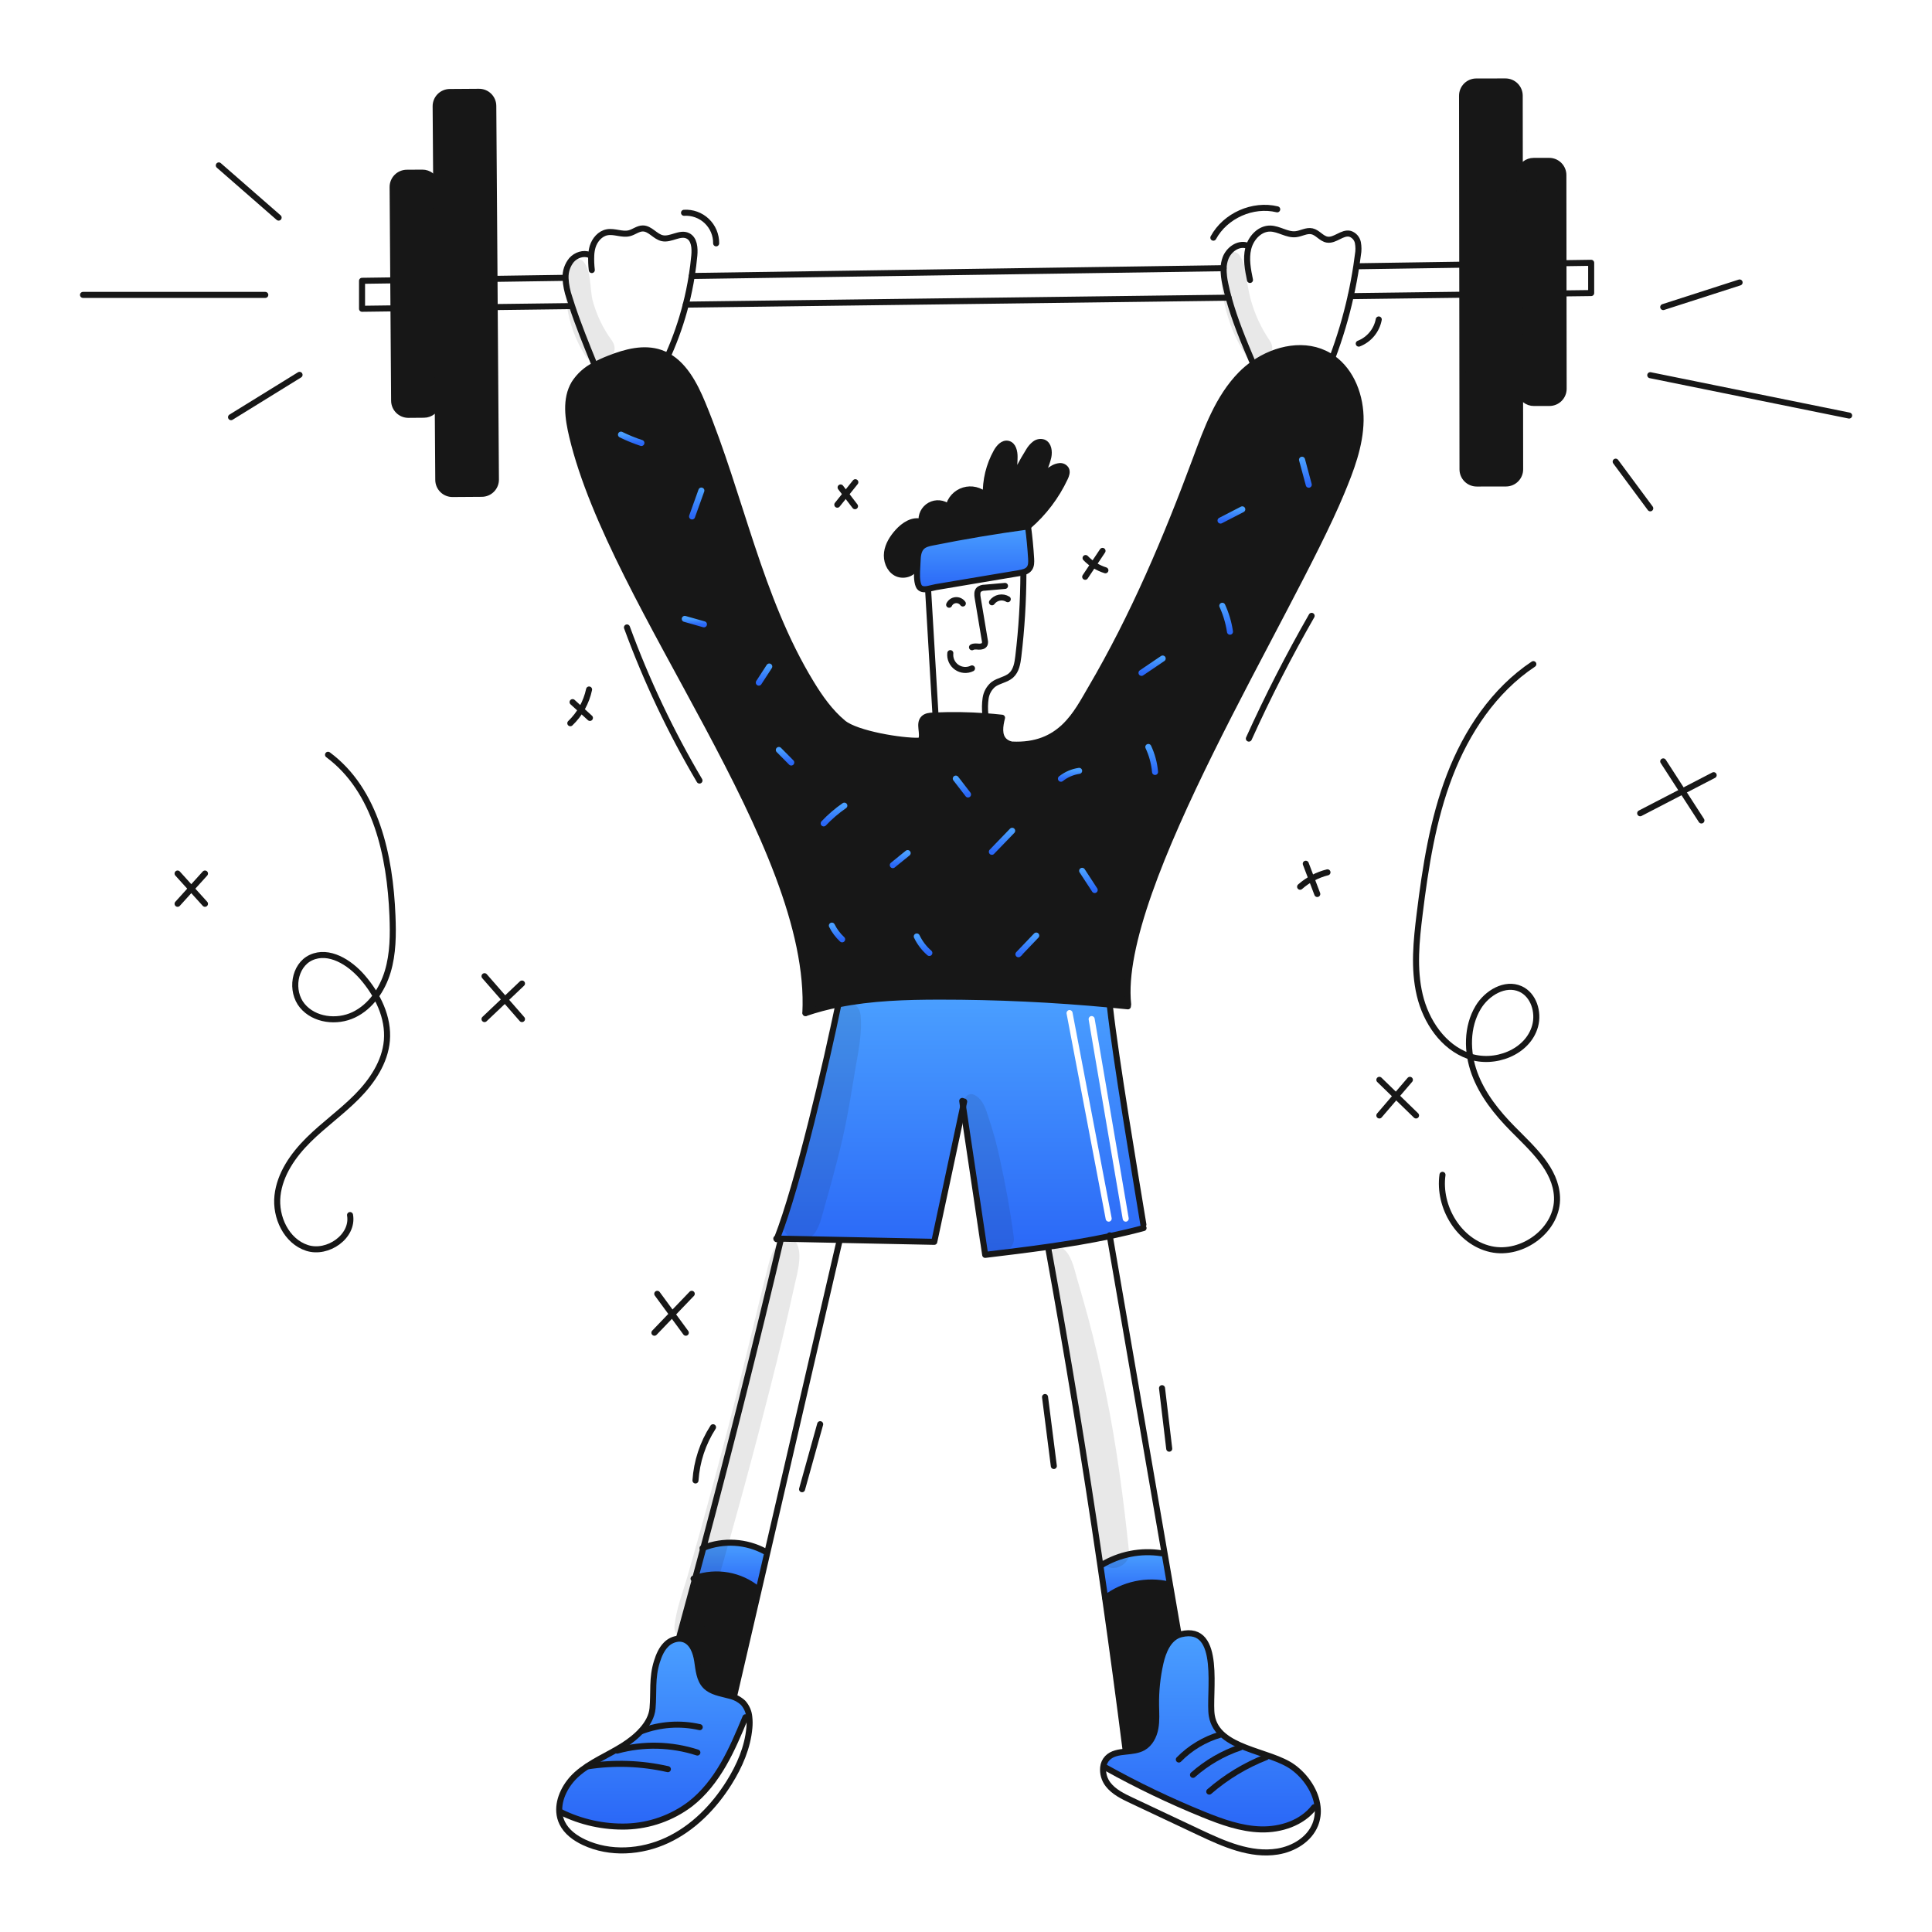 <svg width="960" height="960" viewBox="0 0 960 960" fill="none" xmlns="http://www.w3.org/2000/svg">
<g clip-path="url(#clip0_385_916)">
<path fill-rule="evenodd" clip-rule="evenodd" d="M478.551 549.917C473.783 572.294 469.009 594.674 464.228 617.057C448.526 616.732 432.821 616.41 417.111 616.093L388.02 615.493C387.377 615.472 386.732 615.462 386.09 615.452L386.072 615.452C396.611 588.652 410.812 527.152 416.614 499.045C433.077 495.739 450.139 495.221 466.977 495.211C495.227 495.201 523.429 496.52 551.584 499.167L551.503 500.05C554.012 522.796 561.5 568.173 566.218 596.767L566.218 596.768C566.934 601.11 567.587 605.064 568.148 608.494L568.229 610.208C562.67 611.708 557.081 613.028 551.452 614.225C541.308 616.365 531.074 618.059 520.788 619.53C510.441 621.014 500.058 622.266 489.693 623.517L489.536 623.536C485.874 599.001 482.213 574.461 478.551 549.917ZM542.18 504.893C542.997 504.754 543.772 505.303 543.911 506.12L560.837 605.287C560.977 606.103 560.428 606.878 559.611 607.018C558.794 607.157 558.019 606.608 557.88 605.791L540.954 506.624C540.815 505.808 541.364 505.033 542.18 504.893ZM532.928 503.107C532.773 502.293 531.987 501.759 531.174 501.914C530.36 502.069 529.826 502.854 529.981 503.668L549.423 605.819C549.577 606.633 550.363 607.167 551.177 607.012C551.99 606.857 552.525 606.072 552.37 605.258L532.928 503.107Z" fill="url(#paint0_linear_385_916)"/>
<path d="M762.193 200.239C760.593 200.242 759.039 199.7 757.788 198.703C756.536 197.706 755.661 196.313 755.306 194.752L755.174 85.425C755.533 83.87 756.409 82.482 757.657 81.488C758.906 80.493 760.455 79.951 762.051 79.948L769.77 79.939C771.641 79.937 773.435 80.679 774.759 82.001C776.083 83.323 776.828 85.117 776.83 86.987L776.881 130.777L776.901 145.789L776.962 193.159C776.963 194.087 776.782 195.005 776.429 195.862C776.075 196.719 775.556 197.499 774.902 198.155C774.247 198.812 773.469 199.333 772.613 199.689C771.757 200.045 770.839 200.228 769.912 200.229L762.193 200.239Z" fill="#171717"/>
<path d="M726.711 233.207L726.611 146.45L726.59 131.528L726.49 47.551C726.49 46.624 726.671 45.707 727.025 44.85C727.379 43.994 727.898 43.216 728.553 42.561C729.208 41.905 729.985 41.385 730.841 41.03C731.697 40.675 732.614 40.491 733.54 40.491L748.065 40.47C749.937 40.47 751.732 41.212 753.057 42.534C754.382 43.855 755.129 45.648 755.135 47.52L755.176 85.426C755.053 85.948 754.991 86.482 754.993 87.019L755.125 193.191C755.124 193.717 755.185 194.241 755.308 194.753L755.348 233.166C755.351 234.093 755.171 235.013 754.818 235.87C754.465 236.728 753.947 237.508 753.292 238.165C752.637 238.822 751.858 239.343 751.001 239.698C750.145 240.054 749.226 240.236 748.298 240.236L733.773 240.257C731.902 240.258 730.107 239.516 728.782 238.194C727.458 236.872 726.713 235.078 726.711 233.207Z" fill="#171717"/>
<path d="M642.571 878.16C648.91 882.816 653.911 890.221 654.702 897.798L653.019 897.981C646.943 905.852 636.434 909.281 626.503 909.017C616.572 908.753 607.018 905.284 597.803 901.541C581.214 894.795 565.052 887.041 549.408 878.323L548.15 878.181C548.313 876.457 549.049 874.838 550.24 873.581C552.573 871.181 555.91 870.72 559.359 870.365C562.392 870.041 565.506 869.787 568.072 868.326C571.429 866.409 573.357 862.626 574.072 858.832C574.787 855.038 574.478 851.123 574.427 847.268C574.326 840.193 575.065 833.132 576.627 826.231C577.905 820.611 580.512 814.343 585.756 812.375C586.111 812.24 586.474 812.128 586.842 812.04C607.707 806.948 600.383 842.197 602.128 852.513C604.969 869.336 630.936 869.62 642.571 878.16Z" fill="url(#paint1_linear_385_916)"/>
<path d="M585.412 810.879L585.767 812.379C580.523 814.347 577.916 820.615 576.638 826.235C575.075 833.136 574.337 840.197 574.438 847.272C574.489 851.127 574.803 855.032 574.083 858.836C573.363 862.64 571.435 866.413 568.083 868.33C565.517 869.791 562.403 870.045 559.37 870.369V870.075C556.164 844.726 552.752 819.408 549.135 794.121L549.196 794.11C553.641 790.716 558.782 788.349 564.25 787.177C569.718 786.006 575.378 786.06 580.823 787.335L581.341 787.243C582.695 795.126 584.052 803.004 585.412 810.879Z" fill="#171717"/>
<path d="M578.626 771.593C579.529 776.807 580.432 782.024 581.335 787.244L580.817 787.336C575.372 786.06 569.712 786.006 564.244 787.178C558.775 788.349 553.634 790.717 549.19 794.111L549.129 794.122C548.357 788.695 547.57 783.271 546.766 777.851L547.161 777.791C556.165 772.28 566.841 770.164 577.267 771.826L578.626 771.593Z" fill="url(#paint2_linear_385_916)"/>
<path d="M529.724 233.206C530.394 234.524 529.806 236.117 529.187 237.456C524.882 246.64 518.696 254.816 511.03 261.456L510.817 261.598C494.871 263.75 479.006 266.414 463.224 269.592C461.424 269.957 459.524 270.373 458.182 271.62C456.306 273.355 456.022 276.175 455.941 278.72C455.92 279.612 455.849 280.637 455.789 281.712L454.947 281.661C453.628 285.323 448.516 286.632 445.147 284.661C441.778 282.69 440.268 278.392 440.775 274.527C441.282 270.662 443.504 267.214 446.101 264.303C449.144 260.925 453.668 257.923 457.968 259.363C457.739 257.729 458.011 256.064 458.747 254.587C459.484 253.11 460.65 251.891 462.092 251.089C463.535 250.288 465.186 249.942 466.829 250.097C468.472 250.252 470.03 250.901 471.297 251.958C471.713 250.025 472.638 248.238 473.975 246.782C475.313 245.326 477.015 244.253 478.906 243.674C480.796 243.095 482.807 243.031 484.731 243.489C486.655 243.947 488.421 244.91 489.849 246.278C489.611 238.661 491.449 231.123 495.165 224.469C496.392 222.288 498.481 219.935 500.906 220.523C503.452 221.142 504.142 224.398 504.131 227.015C504.108 231.911 503.391 236.779 502 241.473C504.671 235.422 507.769 229.568 511.271 223.955C512.04 222.65 513.048 221.5 514.243 220.567C514.844 220.105 515.55 219.798 516.298 219.672C517.047 219.547 517.814 219.607 518.534 219.847C521.04 220.881 521.445 224.3 520.928 226.968C519.941 231.265 518.091 235.316 515.491 238.876C514.159 240.365 512.988 241.99 512 243.725C513.176 242.132 514.363 240.525 515.489 238.876C517.647 236.433 520.206 234.375 523.056 232.79C524.116 232.123 525.318 231.712 526.566 231.59C527.19 231.538 527.817 231.661 528.376 231.947C528.934 232.233 529.401 232.669 529.724 233.206Z" fill="#171717"/>
<path d="M512.359 277.6C512.45 279.284 512.491 281.109 511.497 282.469C510.361 284.041 508.251 284.477 506.344 284.802L491.463 287.297C482.649 288.778 473.835 290.262 465.019 291.75C463.954 291.922 462.519 292.389 461.114 292.643C459.146 292.998 457.229 292.927 456.448 291.06C455.423 288.595 455.596 284.902 455.789 281.717C455.849 280.642 455.92 279.618 455.941 278.726C456.022 276.18 456.306 273.36 458.182 271.626C459.521 270.379 461.428 269.963 463.224 269.598C478.998 266.422 494.862 263.758 510.817 261.604C511.527 266.916 512.041 272.248 512.359 277.6Z" fill="url(#paint3_linear_385_916)"/>
<path d="M380.159 770.9C380.473 770.829 380.777 770.768 381.092 770.7L381.447 770.781C379.985 777.115 378.521 783.441 377.055 789.76L376.477 789.628C372.21 786.138 367.121 783.799 361.695 782.833C356.268 781.867 350.685 782.307 345.477 784.11C346.835 779.11 348.178 774.106 349.504 769.098C354.437 767.15 359.735 766.302 365.03 766.614C370.325 766.925 375.488 768.388 380.159 770.9Z" fill="url(#paint4_linear_385_916)"/>
<path d="M676.065 208.983C675.872 221.5 671.237 233.49 666.419 245.043C641.142 305.793 554.363 441.33 560.571 499.087L560.449 500.04C557.497 499.736 554.542 499.446 551.584 499.168C523.466 496.511 495.264 495.192 466.977 495.212C450.139 495.222 433.077 495.74 416.614 499.046C411.099 500.131 405.66 501.578 400.334 503.378L400.182 503.368C404.462 419.359 304.64 301.948 284.343 216.936C282.243 208.131 280.722 198.262 285.378 190.492C287.829 186.692 291.246 183.611 295.278 181.565C297.689 180.258 300.183 179.109 302.744 178.127C310.838 174.927 319.906 172.477 328.153 175.297C328.822 175.53 329.472 175.784 330.111 176.068C339.605 180.368 345.072 190.868 349.13 200.686C368.149 246.646 377.136 297.029 403.03 339.479C407.453 346.742 412.43 353.802 418.966 359.229C425.502 364.656 448.26 368.388 456.75 368.064L457.65 367.79C459.141 364.371 456.301 359.624 458.95 356.99C460.127 355.803 461.963 355.641 463.637 355.56C464.037 355.539 464.428 355.519 464.823 355.509C473.057 355.164 481.304 355.286 489.523 355.874C492.323 356.074 495.116 356.328 497.901 356.635C496.887 360.581 496.101 365.409 499.078 368.188C499.867 368.906 500.806 369.436 501.827 369.74L502.811 369.974C527.155 371.174 534.906 354.312 542.036 342.18C563.206 306.13 579.568 267.443 594.122 228.239C599.712 213.175 605.362 197.504 616.612 186.031C618.515 184.099 620.59 182.344 622.811 180.787C633.969 172.967 648.829 169.964 660.352 176.77C660.92 177.105 661.468 177.46 662.006 177.846C671.662 184.537 676.247 197.125 676.065 208.983Z" fill="#171717"/>
<path d="M339.768 814.581C339.005 814.331 338.206 814.214 337.405 814.236L337.395 813.851C340.123 803.94 342.817 794.026 345.479 784.11C350.687 782.306 356.27 781.867 361.697 782.833C367.123 783.798 372.212 786.138 376.479 789.628L377.057 789.76C373.019 807.156 368.989 824.556 364.966 841.96L362.379 842.569C358.119 841.392 353.473 840.824 350.491 837.7C347.428 834.5 347.113 829.666 346.444 825.284C345.775 820.902 343.978 815.971 339.768 814.581Z" fill="#171717"/>
<path d="M286.615 881.609C293.361 875.584 302.015 872.216 309.641 867.368C315.93 863.368 323.541 856.808 324.248 848.846C324.958 840.822 323.862 833.746 326.418 825.658C327.392 822.574 328.67 819.49 330.953 817.198C332.654 815.434 334.958 814.377 337.404 814.236C338.206 814.214 339.005 814.331 339.767 814.581C343.977 815.971 345.767 820.9 346.442 825.281C347.117 829.662 347.426 834.492 350.489 837.697C353.471 840.821 358.117 841.389 362.377 842.566C364.91 843.109 367.255 844.308 369.177 846.045C370.995 848.022 372.102 850.55 372.322 853.227L370.422 853.298C367.095 861.27 363.768 869.264 359.447 876.739C355.126 884.214 349.76 891.194 342.923 896.468C333.809 903.328 322.801 907.21 311.4 907.587C300.03 907.92 288.753 905.447 278.565 900.387L277.916 900.437C277.4 893.6 281.3 886.356 286.615 881.609Z" fill="url(#paint5_linear_385_916)"/>
<path d="M245.808 152.576L246.417 238.258C246.425 239.185 246.249 240.105 245.901 240.964C245.553 241.824 245.039 242.606 244.387 243.267C243.736 243.928 242.961 244.453 242.107 244.814C241.252 245.174 240.335 245.363 239.408 245.368L224.882 245.469C223.955 245.476 223.036 245.301 222.177 244.952C221.318 244.604 220.536 244.089 219.877 243.438C219.217 242.787 218.693 242.012 218.333 241.158C217.974 240.303 217.786 239.386 217.782 238.46L217.518 200.534C217.629 200.02 217.683 199.497 217.68 198.972L216.93 92.799C216.932 92.277 216.87 91.756 216.747 91.248L216.473 52.813C216.466 51.887 216.642 50.968 216.991 50.11C217.34 49.251 217.855 48.47 218.506 47.81C219.156 47.151 219.931 46.627 220.785 46.267C221.639 45.907 222.555 45.719 223.482 45.714L238.008 45.614C238.935 45.606 239.854 45.782 240.713 46.13C241.572 46.478 242.353 46.993 243.013 47.644C243.672 48.295 244.197 49.07 244.557 49.925C244.916 50.779 245.103 51.696 245.108 52.623L245.717 138.569L245.808 152.576Z" fill="#171717"/>
<path d="M195.415 139.308L195.091 92.952C195.081 91.081 195.812 89.282 197.126 87.949C198.44 86.616 200.228 85.858 202.1 85.841L209.829 85.79C211.432 85.775 212.991 86.308 214.25 87.3C215.508 88.293 216.389 89.686 216.747 91.248L217.518 200.534C217.174 202.097 216.309 203.497 215.065 204.503C213.821 205.509 212.271 206.063 210.671 206.072L202.952 206.133C201.081 206.144 199.281 205.412 197.949 204.098C196.616 202.784 195.858 200.996 195.841 199.124L195.517 153.224L195.415 139.308Z" fill="#171717"/>
<path d="M482.983 321.617C483.957 321.039 485.183 321.252 486.32 321.317C487.457 321.382 488.806 321.135 489.282 320.1C489.486 319.486 489.508 318.826 489.343 318.2C488.156 311.14 486.976 304.084 485.803 297.031C485.57 295.6 485.408 293.917 486.452 292.923C487.259 292.311 488.251 291.994 489.262 292.023C492.64 291.729 496.007 291.423 499.385 291.13" stroke="#171717" stroke-width="3" stroke-linecap="round" stroke-linejoin="round"/>
<path d="M492.914 299.282C493.789 298.088 495.081 297.267 496.534 296.981C497.986 296.695 499.493 296.966 500.755 297.74" stroke="#171717" stroke-width="3" stroke-linecap="round" stroke-linejoin="round"/>
<path d="M478.429 299.869C478.03 299.304 477.488 298.853 476.86 298.563C476.231 298.273 475.537 298.153 474.848 298.215C474.158 298.278 473.497 298.521 472.931 298.92C472.365 299.319 471.914 299.86 471.623 300.488" stroke="#171717" stroke-width="3" stroke-linecap="round" stroke-linejoin="round"/>
<path d="M482.983 332.126C481.774 332.722 480.426 332.98 479.082 332.875C477.738 332.77 476.448 332.305 475.345 331.529C474.243 330.753 473.371 329.694 472.819 328.464C472.268 327.234 472.057 325.878 472.211 324.539" stroke="#171717" stroke-width="3" stroke-linecap="round" stroke-linejoin="round"/>
<path d="M489.6 354.878C489.321 352.238 489.372 349.574 489.752 346.946C490.137 344.293 491.479 341.871 493.525 340.139C496.173 338.111 499.906 337.806 502.401 335.585C504.977 333.293 505.596 329.56 506.001 326.131C507.634 312.464 508.477 298.714 508.527 284.949" stroke="#171717" stroke-width="3" stroke-linecap="round" stroke-linejoin="round"/>
<path d="M461.154 292.84C462.362 313.209 463.566 333.581 464.766 353.955" stroke="#171717" stroke-width="3" stroke-linecap="round" stroke-linejoin="round"/>
<path d="M506.344 284.8C508.251 284.475 510.361 284.039 511.497 282.467C512.491 281.107 512.45 279.282 512.359 277.598C512.044 272.252 511.53 266.918 510.817 261.598C494.871 263.749 479.007 266.414 463.224 269.592C461.424 269.957 459.524 270.373 458.182 271.62C456.306 273.355 456.022 276.175 455.941 278.72C455.92 279.612 455.849 280.637 455.789 281.712C455.596 284.897 455.423 288.589 456.448 291.054C457.229 292.921 459.148 292.992 461.114 292.637C462.514 292.383 463.954 291.916 465.019 291.744C473.834 290.263 482.649 288.779 491.463 287.291L506.344 284.8Z" stroke="#171717" stroke-width="3" stroke-linecap="round" stroke-linejoin="round"/>
<path d="M515.493 238.876C518.093 235.316 519.943 231.265 520.93 226.968C521.447 224.3 521.042 220.881 518.536 219.847C517.817 219.607 517.049 219.547 516.301 219.672C515.552 219.798 514.847 220.105 514.245 220.567C513.051 221.5 512.042 222.65 511.273 223.955C507.771 229.568 504.672 235.422 502 241.473C503.391 236.78 504.108 231.913 504.13 227.018C504.141 224.401 503.451 221.145 500.905 220.526C498.48 219.938 496.391 222.291 495.164 224.472C491.448 231.126 489.611 238.664 489.848 246.281C488.421 244.913 486.654 243.95 484.73 243.492C482.807 243.034 480.796 243.098 478.905 243.677C477.014 244.256 475.312 245.329 473.975 246.785C472.637 248.241 471.712 250.028 471.296 251.961C470.029 250.904 468.471 250.255 466.829 250.1C465.186 249.945 463.534 250.291 462.092 251.092C460.649 251.894 459.483 253.113 458.747 254.59C458.011 256.067 457.739 257.732 457.967 259.366C453.667 257.926 449.143 260.928 446.1 264.306C443.5 267.217 441.291 270.666 440.774 274.53C440.257 278.394 441.768 282.706 445.146 284.664C448.524 286.622 453.626 285.323 454.946 281.664" stroke="#171717" stroke-width="3" stroke-linecap="round" stroke-linejoin="round"/>
<path d="M515.493 238.877C514.16 240.365 512.989 241.991 512 243.726C513.18 242.133 514.367 240.53 515.493 238.877Z" stroke="#171717" stroke-width="3" stroke-linecap="round" stroke-linejoin="round"/>
<path d="M511.03 261.456C518.697 254.816 524.883 246.639 529.187 237.456C529.806 236.117 530.394 234.524 529.724 233.206C529.401 232.669 528.935 232.234 528.378 231.949C527.82 231.664 527.194 231.541 526.57 231.593C525.323 231.714 524.121 232.125 523.06 232.793C520.211 234.377 517.652 236.435 515.493 238.879" stroke="#171717" stroke-width="3" stroke-linecap="round" stroke-linejoin="round"/>
<path d="M502.814 369.971C527.158 371.171 534.908 354.309 542.039 342.177C563.208 306.127 579.57 267.44 594.125 228.236C599.715 213.172 605.364 197.501 616.614 186.028C618.518 184.096 620.593 182.341 622.814 180.784C633.972 172.964 648.832 169.961 660.355 176.767C660.923 177.102 661.471 177.457 662.009 177.843C671.665 184.537 676.25 197.125 676.068 208.983C675.875 221.5 671.239 233.49 666.421 245.043C641.144 305.793 554.366 441.33 560.574 499.087" stroke="#171717" stroke-width="3" stroke-linecap="round" stroke-linejoin="round"/>
<path d="M456.752 368.065C448.262 368.389 425.5 364.665 418.968 359.23C412.436 353.795 407.455 346.743 403.032 339.48C377.132 297.03 368.149 246.647 349.132 200.687C345.074 190.868 339.607 180.369 330.113 176.069C329.474 175.785 328.824 175.531 328.155 175.298C319.908 172.478 310.84 174.932 302.746 178.128C300.185 179.11 297.691 180.258 295.28 181.566C291.247 183.611 287.831 186.692 285.38 190.493C280.724 198.263 282.246 208.132 284.345 216.937C304.645 301.949 404.464 419.36 400.184 503.369V503.389" stroke="#171717" stroke-width="3" stroke-linecap="round" stroke-linejoin="round"/>
<path d="M400.334 503.379C405.66 501.579 411.098 500.132 416.614 499.047C433.077 495.741 450.139 495.223 466.977 495.213C495.226 495.203 523.429 496.522 551.584 499.169C554.546 499.443 557.501 499.734 560.449 500.041" stroke="#171717" stroke-width="3" stroke-linecap="round" stroke-linejoin="round"/>
<path d="M568.148 608.5C563.888 582.482 554.393 526.256 551.503 500.056" stroke="#171717" stroke-width="3" stroke-linecap="round" stroke-linejoin="round"/>
<path d="M385.951 615.757L386.072 615.457C396.611 588.657 410.812 527.157 416.614 499.05C416.625 498.979 416.645 498.919 416.655 498.858" stroke="#171717" stroke-width="3" stroke-linecap="round" stroke-linejoin="round"/>
<path d="M385.748 615.443C385.859 615.443 385.961 615.443 386.072 615.453C386.722 615.463 387.372 615.473 388.02 615.494C397.717 615.686 407.414 615.886 417.111 616.094C432.814 616.41 448.52 616.731 464.228 617.058C469.006 594.681 473.78 572.301 478.551 549.918L479.098 547.362" stroke="#171717" stroke-width="3" stroke-linecap="round" stroke-linejoin="round"/>
<path d="M478.125 547.046C478.267 548 478.409 548.964 478.551 549.917C482.212 574.464 485.874 599.005 489.536 623.538C499.953 622.281 510.391 621.023 520.788 619.532C531.074 618.061 541.308 616.367 551.452 614.227C557.081 613.027 562.67 611.711 568.229 610.21" stroke="#171717" stroke-width="3" stroke-linecap="round" stroke-linejoin="round"/>
<path d="M388.01 615.87C375.898 667.115 363.065 718.191 349.51 769.098C348.181 774.098 346.839 779.102 345.483 784.11C342.817 794.03 340.122 803.944 337.399 813.851" stroke="#171717" stroke-width="3" stroke-linecap="round" stroke-linejoin="round"/>
<path d="M417.1 616.822C405.223 668.14 393.338 719.46 381.447 770.78C379.986 777.114 378.522 783.44 377.055 789.759C373.018 807.155 368.987 824.555 364.964 841.959" stroke="#171717" stroke-width="3" stroke-linecap="round" stroke-linejoin="round"/>
<path d="M277.912 900.435C277.395 893.599 281.3 886.356 286.612 881.609C293.358 875.584 302.012 872.216 309.638 867.368C315.927 863.368 323.538 856.808 324.245 848.846C324.955 840.822 323.859 833.746 326.415 825.658C327.389 822.574 328.667 819.49 330.95 817.198C332.651 815.434 334.955 814.377 337.401 814.236C338.203 814.214 339.002 814.331 339.764 814.581C343.974 815.971 345.764 820.9 346.439 825.281C347.114 829.662 347.423 834.492 350.486 837.697C353.468 840.821 358.114 841.389 362.374 842.566C364.907 843.109 367.252 844.308 369.174 846.045C370.992 848.022 372.099 850.55 372.319 853.227C372.515 854.992 372.528 856.774 372.359 858.542C371.497 868.3 367.47 877.542 362.267 885.842C354.72 897.882 344.343 908.452 331.461 914.442C318.579 920.432 303.061 921.461 290.197 915.426C285.724 913.326 281.474 910.242 279.333 905.799C278.524 904.117 278.041 902.297 277.912 900.435V900.435Z" stroke="#171717" stroke-width="3" stroke-linecap="round" stroke-linejoin="round"/>
<path d="M654.7 897.8C653.909 890.223 648.908 882.818 642.569 878.162C630.934 869.622 604.969 869.338 602.137 852.52C600.392 842.204 607.716 806.955 586.851 812.047C586.482 812.135 586.119 812.247 585.765 812.382C580.521 814.35 577.914 820.618 576.636 826.238C575.073 833.138 574.335 840.2 574.436 847.275C574.487 851.13 574.801 855.035 574.081 858.839C573.361 862.643 571.433 866.416 568.081 868.333C565.515 869.794 562.401 870.048 559.368 870.372C555.919 870.727 552.582 871.184 550.249 873.588C549.058 874.844 548.322 876.464 548.159 878.188C547.859 881.216 548.726 884.245 550.583 886.657C553.483 890.421 557.948 892.581 562.238 894.6C573.438 899.885 584.633 905.163 595.823 910.434C608.123 916.234 621.395 922.19 634.823 920.019C642.755 918.731 650.576 914.065 653.558 906.61C654.658 903.812 655.051 900.786 654.7 897.8Z" stroke="#171717" stroke-width="3" stroke-linecap="round" stroke-linejoin="round"/>
<path d="M559.364 870.076C556.158 844.726 552.746 819.408 549.129 794.122C548.358 788.695 547.57 783.271 546.766 777.851C539.055 725.237 530.44 672.761 520.92 620.424" stroke="#171717" stroke-width="3" stroke-linecap="round" stroke-linejoin="round"/>
<path d="M551.391 613.841C551.411 613.973 551.432 614.095 551.452 614.227C560.51 666.679 569.568 719.134 578.626 771.593C579.529 776.807 580.432 782.024 581.335 787.244C582.693 795.126 584.052 803.004 585.412 810.879" stroke="#171717" stroke-width="3" stroke-linecap="round" stroke-linejoin="round"/>
<path d="M457.655 367.791C459.146 364.372 456.306 359.625 458.955 356.991C460.132 355.804 461.968 355.642 463.642 355.561C464.042 355.54 464.433 355.52 464.828 355.51C473.062 355.165 481.308 355.286 489.528 355.875C492.328 356.075 495.121 356.328 497.906 356.636C496.892 360.582 496.106 365.41 499.083 368.189C499.871 368.906 500.811 369.436 501.832 369.741" stroke="#171717" stroke-width="3" stroke-linecap="round" stroke-linejoin="round"/>
<path d="M332.242 175.967C335.765 168.019 338.619 159.79 340.773 151.367C341.979 146.671 342.963 141.927 343.723 137.136C344.261 133.768 344.688 130.38 345.002 126.992C345.337 123.32 345.062 118.746 341.735 117.163C337.85 115.297 333.336 119.253 329.118 118.363C325.518 117.602 323.072 113.494 319.39 113.515C317.016 113.525 315.028 115.3 312.726 115.888C309.126 116.811 305.32 114.742 301.658 115.422C298.169 116.071 295.532 119.195 294.477 122.583C294.087 123.938 293.855 125.333 293.787 126.742C293.675 129.227 293.767 131.717 294.062 134.187" stroke="#171717" stroke-width="3" stroke-linecap="round" stroke-linejoin="round"/>
<path d="M292.955 126.69C289.892 125.483 286.22 126.731 284.019 129.19C281.97 131.687 280.903 134.847 281.019 138.076V138.35C281.208 141.642 281.86 144.89 282.954 148C283.349 149.278 283.754 150.556 284.181 151.834C287.396 161.582 291.281 171.117 295.156 180.634" stroke="#171717" stroke-width="3" stroke-linecap="round" stroke-linejoin="round"/>
<path d="M662.006 177.854V177.844C665.776 167.841 668.833 157.583 671.155 147.149C672.261 142.179 673.198 137.179 673.965 132.149C674.239 130.303 674.502 128.449 674.736 126.591C675.105 124.581 675.098 122.521 674.715 120.515C674.505 119.514 674.035 118.586 673.354 117.824C672.672 117.062 671.802 116.493 670.831 116.173C666.956 115.21 663.385 119.734 659.45 119.064C656.599 118.587 654.75 115.564 651.933 114.936C649.225 114.327 646.577 116.092 643.818 116.376C639.487 116.833 635.511 113.627 631.149 113.576C626.199 113.525 622.081 117.724 620.539 122.476C620.439 122.791 620.346 123.116 620.265 123.43C618.987 128.552 620.052 133.939 621.107 139.112" stroke="#171717" stroke-width="3" stroke-linecap="round" stroke-linejoin="round"/>
<path d="M619.322 121.912C615.031 120.766 610.538 124.112 608.955 128.272C608.367 129.873 608.042 131.558 607.992 133.263C607.971 136.009 608.281 138.747 608.915 141.418C609.371 143.599 609.895 145.765 610.487 147.918C613.51 159.046 618.034 169.757 622.537 180.398" stroke="#171717" stroke-width="3" stroke-linecap="round" stroke-linejoin="round"/>
<path d="M245.808 152.576L246.417 238.258C246.425 239.185 246.249 240.105 245.901 240.964C245.553 241.824 245.039 242.606 244.387 243.267C243.736 243.928 242.961 244.453 242.107 244.814C241.252 245.174 240.335 245.363 239.408 245.368L224.882 245.469C223.955 245.476 223.036 245.301 222.177 244.952C221.318 244.604 220.536 244.089 219.877 243.438C219.217 242.787 218.693 242.012 218.333 241.158C217.974 240.303 217.786 239.386 217.782 238.46L217.518 200.534L216.747 91.248L216.473 52.813C216.466 51.887 216.642 50.968 216.991 50.11C217.34 49.251 217.855 48.47 218.506 47.81C219.156 47.151 219.931 46.627 220.785 46.267C221.639 45.907 222.555 45.719 223.482 45.714L238.008 45.614C238.935 45.606 239.854 45.782 240.713 46.13C241.572 46.478 242.353 46.993 243.013 47.644C243.672 48.295 244.197 49.07 244.557 49.925C244.916 50.779 245.103 51.696 245.108 52.623L245.717 138.569L245.808 152.576Z" stroke="#171717" stroke-width="3" stroke-linecap="round" stroke-linejoin="round"/>
<path d="M217.518 200.534C217.174 202.097 216.309 203.497 215.065 204.503C213.821 205.509 212.271 206.063 210.671 206.072L202.952 206.133C201.08 206.144 199.281 205.412 197.948 204.098C196.616 202.784 195.858 200.996 195.841 199.124L195.517 153.224L195.417 139.308L195.093 92.952C195.082 91.081 195.814 89.282 197.128 87.949C198.442 86.616 200.23 85.858 202.102 85.841L209.831 85.79C211.434 85.775 212.993 86.308 214.252 87.3C215.51 88.293 216.391 89.686 216.749 91.248C216.872 91.756 216.934 92.278 216.932 92.8L217.682 198.972C217.684 199.497 217.629 200.021 217.518 200.534Z" stroke="#171717" stroke-width="3" stroke-linecap="round" stroke-linejoin="round"/>
<path d="M279.89 138.07L245.717 138.567" stroke="#171717" stroke-width="3" stroke-linecap="round" stroke-linejoin="round"/>
<path d="M608.002 133.263H607.992L343.723 137.138" stroke="#171717" stroke-width="3" stroke-linecap="round" stroke-linejoin="round"/>
<path d="M726.113 131.527L675.01 132.298" stroke="#171717" stroke-width="3" stroke-linecap="round" stroke-linejoin="round"/>
<path d="M777.165 145.79L790.645 145.618V130.585L777.347 130.778" stroke="#171717" stroke-width="3" stroke-linecap="round" stroke-linejoin="round"/>
<path d="M671.155 147.149L726.113 146.45" stroke="#171717" stroke-width="3" stroke-linecap="round" stroke-linejoin="round"/>
<path d="M340.772 151.369L610.487 147.92" stroke="#171717" stroke-width="3" stroke-linecap="round" stroke-linejoin="round"/>
<path d="M246.214 152.575L283.359 152.109" stroke="#171717" stroke-width="3" stroke-linecap="round" stroke-linejoin="round"/>
<path d="M195.425 139.309H195.415L179.896 139.532V153.428L195.415 153.225" stroke="#171717" stroke-width="3" stroke-linecap="round" stroke-linejoin="round"/>
<path d="M726.589 131.528L726.489 47.551C726.489 46.624 726.67 45.707 727.024 44.85C727.378 43.994 727.897 43.216 728.552 42.561C729.207 41.905 729.984 41.385 730.84 41.03C731.695 40.675 732.613 40.491 733.539 40.491L748.064 40.47C749.936 40.47 751.731 41.212 753.056 42.534C754.381 43.855 755.128 45.648 755.134 47.52L755.175 85.426L755.307 194.753L755.347 233.166C755.35 234.093 755.17 235.013 754.817 235.87C754.465 236.728 753.946 237.508 753.291 238.165C752.636 238.822 751.857 239.343 751 239.698C750.144 240.054 749.225 240.236 748.297 240.236L733.772 240.257C731.901 240.258 730.107 239.515 728.783 238.193C727.459 236.871 726.714 235.078 726.712 233.207L726.612 146.45L726.589 131.528Z" stroke="#171717" stroke-width="3" stroke-linecap="round" stroke-linejoin="round"/>
<path d="M755.174 85.425C755.534 83.87 756.409 82.482 757.658 81.488C758.906 80.493 760.455 79.951 762.051 79.948L769.77 79.939C771.641 79.937 773.436 80.679 774.76 82.001C776.084 83.323 776.828 85.117 776.83 86.987L776.881 130.777L776.901 145.789L776.962 193.159C776.964 194.087 776.783 195.005 776.429 195.862C776.076 196.719 775.557 197.499 774.902 198.155C774.247 198.812 773.47 199.333 772.614 199.689C771.757 200.045 770.839 200.228 769.912 200.229L762.193 200.239C760.593 200.242 759.04 199.7 757.788 198.703C756.537 197.706 755.661 196.313 755.306 194.752C755.183 194.241 755.121 193.717 755.123 193.19L754.991 87.019C754.989 86.482 755.051 85.948 755.174 85.425V85.425Z" stroke="#171717" stroke-width="3" stroke-linecap="round" stroke-linejoin="round"/>
<path d="M580.817 787.336C575.372 786.061 569.713 786.007 564.245 787.178C558.776 788.35 553.635 790.717 549.19 794.111" stroke="#171717" stroke-width="3" stroke-linecap="round" stroke-linejoin="round"/>
<path d="M344.626 784.424C344.91 784.313 345.194 784.211 345.478 784.11C350.686 782.306 356.27 781.867 361.696 782.833C367.123 783.798 372.212 786.138 376.478 789.628" stroke="#171717" stroke-width="3" stroke-linecap="round" stroke-linejoin="round"/>
<path d="M349.079 769.27C349.221 769.209 349.363 769.148 349.505 769.098C354.438 767.15 359.737 766.303 365.031 766.615C370.326 766.927 375.489 768.39 380.159 770.903C380.473 770.832 380.777 770.771 381.092 770.703" stroke="#171717" stroke-width="3" stroke-linecap="round" stroke-linejoin="round"/>
<path d="M547.161 777.791C556.166 772.28 566.842 770.164 577.267 771.826" stroke="#171717" stroke-width="3" stroke-linecap="round" stroke-linejoin="round"/>
<path d="M629.192 873.1C618.842 877.15 609.263 882.945 600.871 890.232" stroke="#171717" stroke-width="3" stroke-linecap="round" stroke-linejoin="round"/>
<path d="M616.289 868.291C607.629 871.226 599.64 875.857 592.789 881.913" stroke="#171717" stroke-width="3" stroke-linecap="round" stroke-linejoin="round"/>
<path d="M606.267 861.971C598.492 864.265 591.432 868.508 585.757 874.296" stroke="#171717" stroke-width="3" stroke-linecap="round" stroke-linejoin="round"/>
<path d="M306.659 869.873C319.757 866.304 333.611 866.636 346.523 870.827" stroke="#171717" stroke-width="3" stroke-linecap="round" stroke-linejoin="round"/>
<path d="M318.588 860.267C327.876 856.723 338.007 856.01 347.7 858.218" stroke="#171717" stroke-width="3" stroke-linecap="round" stroke-linejoin="round"/>
<path d="M291.839 877.714C305.148 875.633 318.731 876.102 331.866 879.094" stroke="#171717" stroke-width="3" stroke-linecap="round" stroke-linejoin="round"/>
<path d="M278.562 900.385C288.749 905.445 300.026 907.918 311.397 907.585C322.798 907.209 333.807 903.327 342.923 896.467C349.76 891.193 355.123 884.204 359.447 876.738C363.771 869.272 367.095 861.269 370.422 853.297" stroke="#171717" stroke-width="3" stroke-linecap="round" stroke-linejoin="round"/>
<path d="M549.413 878.322C565.057 887.04 581.218 894.794 597.808 901.54C607.018 905.283 616.563 908.752 626.508 909.016C636.453 909.28 646.948 905.851 653.024 897.98" stroke="#171717" stroke-width="3" stroke-linecap="round" stroke-linejoin="round"/>
<path d="M163 375.042C186.88 392.732 193.817 425.307 195.01 455.001C195.386 464.343 195.347 473.863 192.651 482.814C189.955 491.765 184.251 500.19 175.82 504.236C167.389 508.282 156.137 506.941 150.189 499.729C144.241 492.517 146.05 479.746 154.533 475.817C163.421 471.7 173.667 478.124 180.08 485.528C187.656 494.275 193.218 505.528 192.232 517.059C191.315 527.782 184.898 537.31 177.322 544.959C169.746 552.608 160.878 558.868 153.242 566.452C145.606 574.036 139.049 583.434 137.876 594.133C136.703 604.832 142.328 616.772 152.568 620.085C162.808 623.398 175.768 614.36 173.935 603.754" stroke="#171717" stroke-width="3" stroke-linecap="round" stroke-linejoin="round"/>
<path d="M761.909 330C742.379 343 728.746 363.5 720.334 385.408C711.922 407.316 708.322 430.732 705.434 454.017C703.77 467.45 702.343 481.226 705.45 494.4C708.557 507.574 717.063 520.239 729.823 524.755C742.583 529.271 759.201 522.886 762.784 509.833C764.69 502.888 762.061 494.333 755.491 491.388C747.87 487.969 738.812 493.388 734.512 500.55C728.691 510.242 728.789 522.681 732.669 533.3C736.549 543.919 743.82 552.968 751.769 561.014C761.432 570.801 773.064 581.024 773.669 594.765C774.378 610.881 756.509 624.198 740.764 620.686C725.019 617.174 714.528 599.742 716.764 583.765" stroke="#171717" stroke-width="3" stroke-linecap="round" stroke-linejoin="round"/>
<path d="M138.445 108.127L108.731 82.192" stroke="#171717" stroke-width="3" stroke-linecap="round" stroke-linejoin="round"/>
<path d="M148.844 186.263L114.801 207.289" stroke="#171717" stroke-width="3" stroke-linecap="round" stroke-linejoin="round"/>
<path d="M131.822 146.537H41.247" stroke="#171717" stroke-width="3" stroke-linecap="round" stroke-linejoin="round"/>
<path d="M820.006 186.434L918.816 206.482" stroke="#171717" stroke-width="3" stroke-linecap="round" stroke-linejoin="round"/>
<path d="M826.45 152.58L864.399 140.361" stroke="#171717" stroke-width="3" stroke-linecap="round" stroke-linejoin="round"/>
<path d="M802.822 229.395L820.006 252.584" stroke="#171717" stroke-width="3" stroke-linecap="round" stroke-linejoin="round"/>
<path d="M814.994 404.101L851.511 385.185" stroke="#171717" stroke-width="3" stroke-linecap="round" stroke-linejoin="round"/>
<path d="M826.45 378.325L845.425 407.682" stroke="#171717" stroke-width="3" stroke-linecap="round" stroke-linejoin="round"/>
<path d="M685.396 554.27L700.565 536.563" stroke="#171717" stroke-width="3" stroke-linecap="round" stroke-linejoin="round"/>
<path d="M685.396 536.563L703.62 554.27" stroke="#171717" stroke-width="3" stroke-linecap="round" stroke-linejoin="round"/>
<path d="M259.37 488.71L240.753 506.372" stroke="#171717" stroke-width="3" stroke-linecap="round" stroke-linejoin="round"/>
<path d="M240.753 485.068L259.37 506.371" stroke="#171717" stroke-width="3" stroke-linecap="round" stroke-linejoin="round"/>
<path d="M101.847 449.091L88.243 434.055" stroke="#171717" stroke-width="3" stroke-linecap="round" stroke-linejoin="round"/>
<path d="M88.243 449.091L101.847 434.055" stroke="#171717" stroke-width="3" stroke-linecap="round" stroke-linejoin="round"/>
<path d="M340.774 662.223L326.591 642.891" stroke="#171717" stroke-width="3" stroke-linecap="round" stroke-linejoin="round"/>
<path d="M325.173 662.223L343.724 642.891" stroke="#171717" stroke-width="3" stroke-linecap="round" stroke-linejoin="round"/>
<path d="M355.848 120.917C355.875 118.849 355.476 116.797 354.673 114.891C353.871 112.985 352.683 111.265 351.185 109.839C349.686 108.414 347.909 107.313 345.966 106.606C344.022 105.9 341.953 105.602 339.889 105.733" stroke="#171717" stroke-width="3" stroke-linecap="round" stroke-linejoin="round"/>
<path d="M602.911 118.1C608.839 107.157 622.544 101.072 634.638 104.014" stroke="#171717" stroke-width="3" stroke-linecap="round" stroke-linejoin="round"/>
<path d="M675.158 170.745C677.699 169.755 679.946 168.132 681.685 166.031C683.424 163.929 684.598 161.419 685.096 158.737" stroke="#171717" stroke-width="3" stroke-linecap="round" stroke-linejoin="round"/>
<path d="M347.571 387.847C333.273 363.637 321.211 338.174 311.532 311.774" stroke="#171717" stroke-width="3" stroke-linecap="round" stroke-linejoin="round"/>
<path d="M620.552 367.01C629.961 346.19 640.357 325.857 651.741 306.01" stroke="#171717" stroke-width="3" stroke-linecap="round" stroke-linejoin="round"/>
<path d="M345.581 735.633C346.198 726.22 349.2 717.119 354.304 709.186" stroke="#171717" stroke-width="3" stroke-linecap="round" stroke-linejoin="round"/>
<path d="M398.538 739.984L407.538 707.677" stroke="#171717" stroke-width="3" stroke-linecap="round" stroke-linejoin="round"/>
<path d="M523.641 728.446L519.275 694.178" stroke="#171717" stroke-width="3" stroke-linecap="round" stroke-linejoin="round"/>
<path d="M580.982 719.847L577.402 689.774" stroke="#171717" stroke-width="3" stroke-linecap="round" stroke-linejoin="round"/>
<path d="M646.016 440.618C649.911 437.178 654.575 434.722 659.616 433.458" stroke="#171717" stroke-width="3" stroke-linecap="round" stroke-linejoin="round"/>
<path d="M654.548 444.221L648.831 429.18" stroke="#171717" stroke-width="3" stroke-linecap="round" stroke-linejoin="round"/>
<path d="M293.129 356.728L284.512 348.879" stroke="#171717" stroke-width="3" stroke-linecap="round" stroke-linejoin="round"/>
<path d="M283.388 359.366C288.107 354.843 291.355 349.004 292.709 342.608" stroke="#171717" stroke-width="3" stroke-linecap="round" stroke-linejoin="round"/>
<path d="M424.843 251.533L417.694 242.217" stroke="#171717" stroke-width="3" stroke-linecap="round" stroke-linejoin="round"/>
<path d="M416.054 250.776L425.01 239.612" stroke="#171717" stroke-width="3" stroke-linecap="round" stroke-linejoin="round"/>
<path d="M549.267 283.375C545.525 282.202 542.138 280.108 539.415 277.286" stroke="#171717" stroke-width="3" stroke-linecap="round" stroke-linejoin="round"/>
<path d="M539.229 286.607L547.841 273.732" stroke="#171717" stroke-width="3" stroke-linecap="round" stroke-linejoin="round"/>
<path d="M650.312 240.85L646.97 228.439" stroke="url(#paint6_linear_385_916)" stroke-width="3" stroke-linecap="round" stroke-linejoin="round"/>
<path d="M606.475 258.665L617.287 253.09" stroke="url(#paint7_linear_385_916)" stroke-width="3" stroke-linecap="round" stroke-linejoin="round"/>
<path d="M611.171 313.884C610.505 309.432 609.22 305.095 607.352 301" stroke="url(#paint8_linear_385_916)" stroke-width="3" stroke-linecap="round" stroke-linejoin="round"/>
<path d="M567.207 334.34L577.732 327.214" stroke="url(#paint9_linear_385_916)" stroke-width="3" stroke-linecap="round" stroke-linejoin="round"/>
<path d="M573.937 383.576C573.559 379.275 572.428 375.074 570.596 371.165" stroke="url(#paint10_linear_385_916)" stroke-width="3" stroke-linecap="round" stroke-linejoin="round"/>
<path d="M527.178 386.943C529.796 384.87 532.914 383.522 536.218 383.033" stroke="url(#paint11_linear_385_916)" stroke-width="3" stroke-linecap="round" stroke-linejoin="round"/>
<path d="M543.945 442.237L537.715 432.706" stroke="url(#paint12_linear_385_916)" stroke-width="3" stroke-linecap="round" stroke-linejoin="round"/>
<path d="M492.856 423.258L502.941 412.816" stroke="url(#paint13_linear_385_916)" stroke-width="3" stroke-linecap="round" stroke-linejoin="round"/>
<path d="M481.009 394.767L474.927 386.888" stroke="url(#paint14_linear_385_916)" stroke-width="3" stroke-linecap="round" stroke-linejoin="round"/>
<path d="M514.9 464.88L506.048 474.158L506.748 473.558" stroke="url(#paint15_linear_385_916)" stroke-width="3" stroke-linecap="round" stroke-linejoin="round"/>
<path d="M461.792 473.519C459.166 471.246 457.038 468.454 455.542 465.319" stroke="url(#paint16_linear_385_916)" stroke-width="3" stroke-linecap="round" stroke-linejoin="round"/>
<path d="M443.626 429.88L451.011 423.896" stroke="url(#paint17_linear_385_916)" stroke-width="3" stroke-linecap="round" stroke-linejoin="round"/>
<path d="M418.455 466.75C416.351 464.809 414.623 462.498 413.355 459.932" stroke="url(#paint18_linear_385_916)" stroke-width="3" stroke-linecap="round" stroke-linejoin="round"/>
<path d="M409.288 409.145C412.392 405.856 415.831 402.902 419.55 400.329" stroke="url(#paint19_linear_385_916)" stroke-width="3" stroke-linecap="round" stroke-linejoin="round"/>
<path d="M393.176 378.888L387 372.654" stroke="url(#paint20_linear_385_916)" stroke-width="3" stroke-linecap="round" stroke-linejoin="round"/>
<path d="M377.047 339.19L382.241 331.19" stroke="url(#paint21_linear_385_916)" stroke-width="3" stroke-linecap="round" stroke-linejoin="round"/>
<path d="M349.781 310.222L340.254 307.527" stroke="url(#paint22_linear_385_916)" stroke-width="3" stroke-linecap="round" stroke-linejoin="round"/>
<path d="M343.892 256.615L348.505 243.755" stroke="url(#paint23_linear_385_916)" stroke-width="3" stroke-linecap="round" stroke-linejoin="round"/>
<path d="M318.713 220.11C315.235 218.978 311.843 217.595 308.564 215.972" stroke="url(#paint24_linear_385_916)" stroke-width="3" stroke-linecap="round" stroke-linejoin="round"/>
<g opacity="0.1">
<path d="M390.491 614.933C383.691 617.476 382.082 627.749 380.437 634.099C378.315 642.287 376.397 650.542 374.387 658.758C370.287 675.522 366.199 692.287 361.879 708.997C357.641 725.39 353.257 741.744 348.729 758.06C346.463 766.217 344.163 774.364 341.829 782.502C339.465 790.767 335.99 799.38 335.157 807.942C334.472 814.99 345.214 817.501 348.347 811.514C352.168 804.214 353.808 795.347 356.114 787.453C358.488 779.327 360.815 771.187 363.093 763.033C367.76 746.421 372.279 729.766 376.65 713.069C380.935 696.692 385.132 680.284 389.072 663.82C391.043 655.584 392.878 647.314 394.72 639.05C396.134 632.708 399.645 621.209 394.55 616.006C394.033 615.479 393.383 615.101 392.668 614.912C391.954 614.723 391.202 614.73 390.491 614.933Z" fill="#171717"/>
</g>
<g opacity="0.1">
<path d="M523.339 621.061C520.939 626.046 523.012 632.095 524.087 637.28C525.405 643.63 526.72 649.974 527.912 656.349C530.296 669.104 532.889 681.786 534.895 694.61C538.895 720.19 543.064 745.61 545.579 771.398C545.985 775.555 548.844 779.132 553.314 779.132C557.158 779.132 561.486 775.578 561.048 771.398C558.286 745.053 554.886 718.539 549.532 692.581C546.932 679.965 544.057 667.272 540.711 654.832C538.947 648.278 537.054 641.751 535.151 635.232C533.611 629.962 532.408 623.177 527.636 619.932C526.916 619.515 526.06 619.399 525.254 619.61C524.449 619.821 523.76 620.341 523.336 621.058L523.339 621.061Z" fill="#171717"/>
</g>
<g opacity="0.1">
<path d="M480.267 544.655C476.623 548.923 478.454 554.97 479.015 560.11C479.673 566.146 480.705 572.11 481.646 578.11C483.565 590.348 485.022 602.61 486.416 614.91C486.943 619.564 490.024 623.582 495.088 623.582C499.303 623.582 504.369 619.588 503.76 614.91C502.052 601.81 499.676 588.81 496.836 575.904C495.533 569.654 493.883 563.482 491.893 557.417C490.161 552.328 488.932 545.979 483.551 543.788C482.976 543.617 482.366 543.608 481.787 543.761C481.208 543.914 480.682 544.223 480.267 544.656V544.655Z" fill="#171717"/>
</g>
<g opacity="0.1">
<path d="M414.813 502.68C411.586 510.768 410.768 520.033 409.064 528.572C407.264 537.606 405.07 546.493 402.884 555.435C400.773 564.069 398.733 572.705 396.384 581.28C395.21 585.565 393.993 589.837 392.732 594.096C391.35 598.761 389.37 603.396 389.348 608.308C389.308 617.068 400.457 619.143 404.984 612.543C407.695 608.591 408.615 603.405 409.94 598.843C411.265 594.281 412.545 589.688 413.769 585.088C416.049 576.52 418.34 567.888 420.082 559.193C421.827 550.477 423.282 541.665 424.72 532.893C426.22 523.708 428.563 513.7 427.62 504.417C426.857 496.954 417.585 495.746 414.82 502.684L414.813 502.68Z" fill="#171717"/>
</g>
<g opacity="0.1">
<path d="M285.946 129.278C279.384 133.778 280.707 145.093 281.715 151.91C282.934 160.812 286.081 169.342 290.937 176.903C296.264 185.151 309.654 177.171 304.048 169.24C299.643 163.23 296.393 156.454 294.463 149.257C292.997 143.315 293.945 134.465 289.695 129.757C289.21 129.276 288.58 128.968 287.902 128.88C287.224 128.793 286.537 128.931 285.946 129.273V129.278Z" fill="#171717"/>
</g>
<g opacity="0.1">
<path d="M611.028 126.151C609.858 127.53 608.512 128.488 607.899 130.267C607.224 132.224 607.29 134.667 607.145 136.711C606.939 141.475 607.376 146.246 608.445 150.894C610.363 159.965 613.916 168.611 618.929 176.41C623.746 184.018 636.016 176.799 630.991 169.36C626.585 162.914 623.311 155.763 621.31 148.216C620.4 144.428 619.683 140.597 619.162 136.736C618.533 132.736 618.079 130.136 615.883 126.777C614.877 125.235 612.383 124.552 611.024 126.151H611.028Z" fill="#171717"/>
</g>
</g>
<defs>
<linearGradient id="paint0_linear_385_916" x1="477.151" y1="495.211" x2="477.151" y2="623.536" gradientUnits="userSpaceOnUse">
<stop stop-color="#4A9FFF"/>
<stop offset="1" stop-color="#2A67F7"/>
</linearGradient>
<linearGradient id="paint1_linear_385_916" x1="601.426" y1="811.54" x2="601.426" y2="909.031" gradientUnits="userSpaceOnUse">
<stop stop-color="#4A9FFF"/>
<stop offset="1" stop-color="#2A67F7"/>
</linearGradient>
<linearGradient id="paint2_linear_385_916" x1="564.05" y1="771.273" x2="564.05" y2="794.122" gradientUnits="userSpaceOnUse">
<stop stop-color="#4A9FFF"/>
<stop offset="1" stop-color="#2A67F7"/>
</linearGradient>
<linearGradient id="paint3_linear_385_916" x1="484.023" y1="261.604" x2="484.023" y2="292.811" gradientUnits="userSpaceOnUse">
<stop stop-color="#4A9FFF"/>
<stop offset="1" stop-color="#2A67F7"/>
</linearGradient>
<linearGradient id="paint4_linear_385_916" x1="363.462" y1="766.551" x2="363.462" y2="789.76" gradientUnits="userSpaceOnUse">
<stop stop-color="#4A9FFF"/>
<stop offset="1" stop-color="#2A67F7"/>
</linearGradient>
<linearGradient id="paint5_linear_385_916" x1="325.096" y1="814.233" x2="325.096" y2="907.617" gradientUnits="userSpaceOnUse">
<stop stop-color="#4A9FFF"/>
<stop offset="1" stop-color="#2A67F7"/>
</linearGradient>
<linearGradient id="paint6_linear_385_916" x1="648.641" y1="228.439" x2="648.641" y2="240.85" gradientUnits="userSpaceOnUse">
<stop stop-color="#4A9FFF"/>
<stop offset="1" stop-color="#2A67F7"/>
</linearGradient>
<linearGradient id="paint7_linear_385_916" x1="611.881" y1="253.09" x2="611.881" y2="258.665" gradientUnits="userSpaceOnUse">
<stop stop-color="#4A9FFF"/>
<stop offset="1" stop-color="#2A67F7"/>
</linearGradient>
<linearGradient id="paint8_linear_385_916" x1="609.261" y1="301" x2="609.261" y2="313.884" gradientUnits="userSpaceOnUse">
<stop stop-color="#4A9FFF"/>
<stop offset="1" stop-color="#2A67F7"/>
</linearGradient>
<linearGradient id="paint9_linear_385_916" x1="572.47" y1="327.214" x2="572.47" y2="334.34" gradientUnits="userSpaceOnUse">
<stop stop-color="#4A9FFF"/>
<stop offset="1" stop-color="#2A67F7"/>
</linearGradient>
<linearGradient id="paint10_linear_385_916" x1="572.266" y1="371.165" x2="572.266" y2="383.576" gradientUnits="userSpaceOnUse">
<stop stop-color="#4A9FFF"/>
<stop offset="1" stop-color="#2A67F7"/>
</linearGradient>
<linearGradient id="paint11_linear_385_916" x1="531.698" y1="383.033" x2="531.698" y2="386.943" gradientUnits="userSpaceOnUse">
<stop stop-color="#4A9FFF"/>
<stop offset="1" stop-color="#2A67F7"/>
</linearGradient>
<linearGradient id="paint12_linear_385_916" x1="540.83" y1="432.706" x2="540.83" y2="442.237" gradientUnits="userSpaceOnUse">
<stop stop-color="#4A9FFF"/>
<stop offset="1" stop-color="#2A67F7"/>
</linearGradient>
<linearGradient id="paint13_linear_385_916" x1="497.899" y1="412.816" x2="497.899" y2="423.258" gradientUnits="userSpaceOnUse">
<stop stop-color="#4A9FFF"/>
<stop offset="1" stop-color="#2A67F7"/>
</linearGradient>
<linearGradient id="paint14_linear_385_916" x1="477.968" y1="386.888" x2="477.968" y2="394.767" gradientUnits="userSpaceOnUse">
<stop stop-color="#4A9FFF"/>
<stop offset="1" stop-color="#2A67F7"/>
</linearGradient>
<linearGradient id="paint15_linear_385_916" x1="510.474" y1="464.88" x2="510.474" y2="474.158" gradientUnits="userSpaceOnUse">
<stop stop-color="#4A9FFF"/>
<stop offset="1" stop-color="#2A67F7"/>
</linearGradient>
<linearGradient id="paint16_linear_385_916" x1="458.667" y1="465.319" x2="458.667" y2="473.519" gradientUnits="userSpaceOnUse">
<stop stop-color="#4A9FFF"/>
<stop offset="1" stop-color="#2A67F7"/>
</linearGradient>
<linearGradient id="paint17_linear_385_916" x1="447.318" y1="423.896" x2="447.318" y2="429.88" gradientUnits="userSpaceOnUse">
<stop stop-color="#4A9FFF"/>
<stop offset="1" stop-color="#2A67F7"/>
</linearGradient>
<linearGradient id="paint18_linear_385_916" x1="415.905" y1="459.932" x2="415.905" y2="466.75" gradientUnits="userSpaceOnUse">
<stop stop-color="#4A9FFF"/>
<stop offset="1" stop-color="#2A67F7"/>
</linearGradient>
<linearGradient id="paint19_linear_385_916" x1="414.419" y1="400.329" x2="414.419" y2="409.145" gradientUnits="userSpaceOnUse">
<stop stop-color="#4A9FFF"/>
<stop offset="1" stop-color="#2A67F7"/>
</linearGradient>
<linearGradient id="paint20_linear_385_916" x1="390.088" y1="372.654" x2="390.088" y2="378.888" gradientUnits="userSpaceOnUse">
<stop stop-color="#4A9FFF"/>
<stop offset="1" stop-color="#2A67F7"/>
</linearGradient>
<linearGradient id="paint21_linear_385_916" x1="379.644" y1="331.19" x2="379.644" y2="339.19" gradientUnits="userSpaceOnUse">
<stop stop-color="#4A9FFF"/>
<stop offset="1" stop-color="#2A67F7"/>
</linearGradient>
<linearGradient id="paint22_linear_385_916" x1="345.017" y1="307.527" x2="345.017" y2="310.222" gradientUnits="userSpaceOnUse">
<stop stop-color="#4A9FFF"/>
<stop offset="1" stop-color="#2A67F7"/>
</linearGradient>
<linearGradient id="paint23_linear_385_916" x1="346.198" y1="243.755" x2="346.198" y2="256.615" gradientUnits="userSpaceOnUse">
<stop stop-color="#4A9FFF"/>
<stop offset="1" stop-color="#2A67F7"/>
</linearGradient>
<linearGradient id="paint24_linear_385_916" x1="313.639" y1="215.972" x2="313.639" y2="220.11" gradientUnits="userSpaceOnUse">
<stop stop-color="#4A9FFF"/>
<stop offset="1" stop-color="#2A67F7"/>
</linearGradient>
<clipPath id="clip0_385_916">
<rect width="882" height="884" fill="white" transform="translate(39 38)"/>
</clipPath>
</defs>
</svg>
